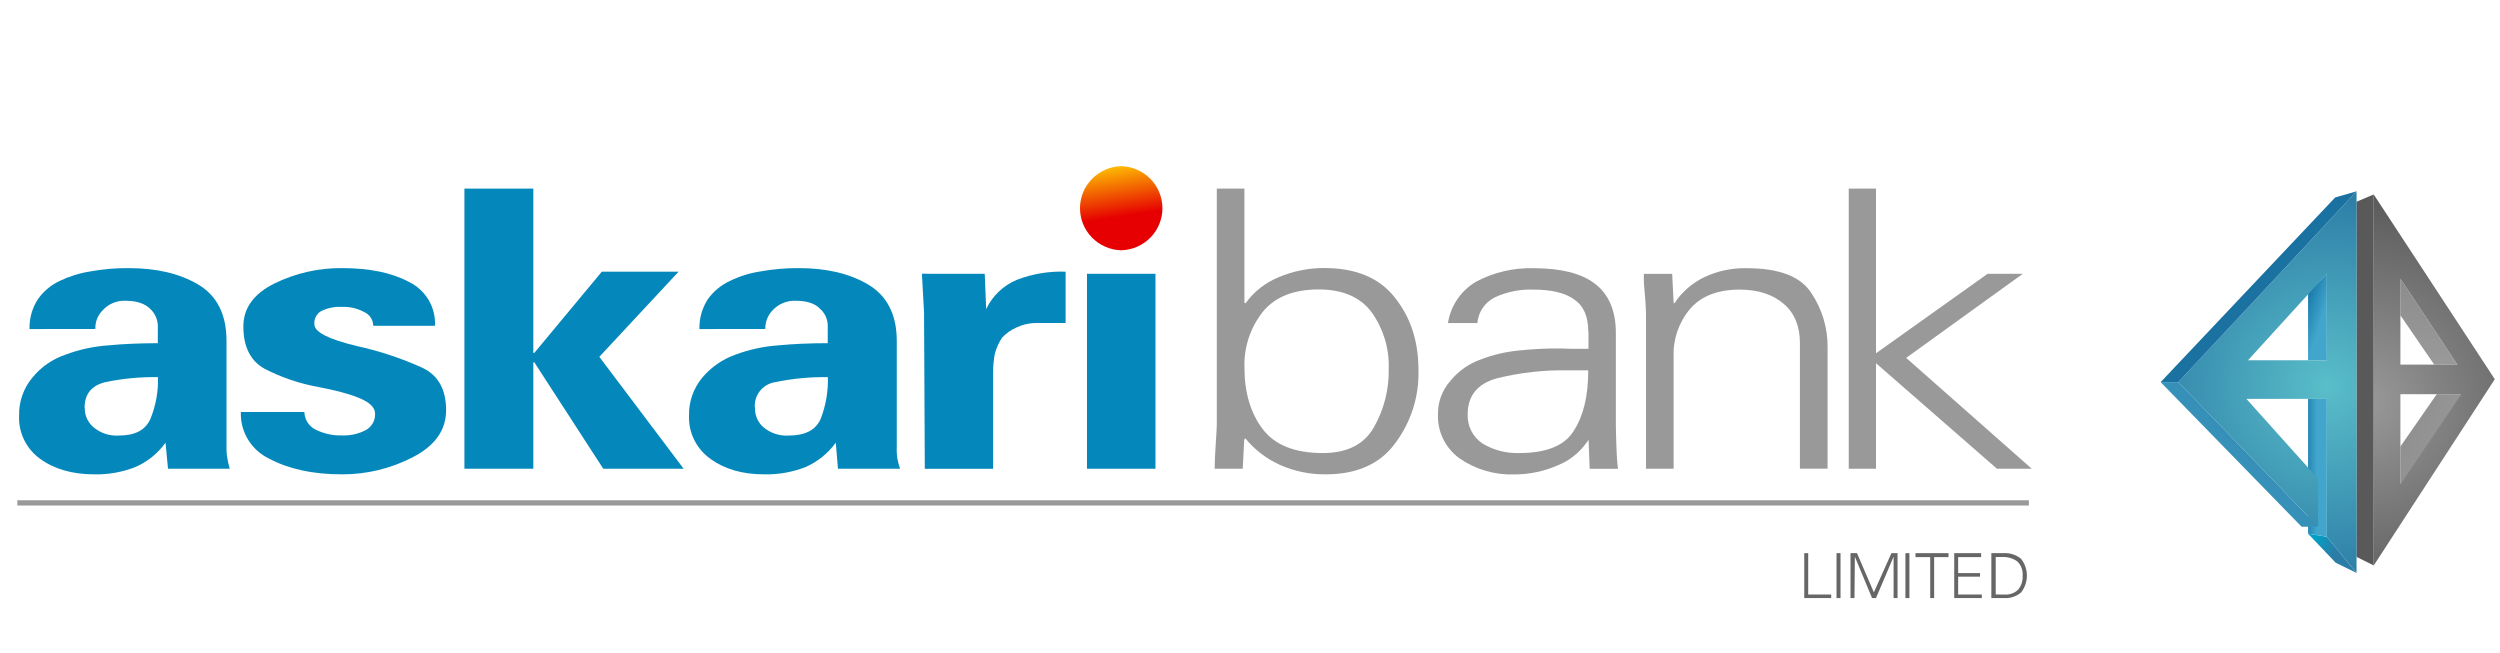 <svg xmlns="http://www.w3.org/2000/svg" width="111" height="29" viewBox="0 0 111 29" fill="none"><g clip-path="url(#clip0_161_47)"><path fill-rule="evenodd" clip-rule="evenodd" d="M3.764 18.105C3.759 18.275 3.795 18.443 3.866 18.596C3.938 18.75 4.045 18.885 4.178 18.991C4.483 19.237 4.87 19.361 5.262 19.339C5.995 19.339 6.455 19.103 6.679 18.596C6.92 18.009 7.034 17.378 7.013 16.745C6.23 16.732 5.448 16.806 4.681 16.967C4.075 17.11 3.756 17.488 3.756 18.105H3.764ZM1.311 14.61C1.298 14.145 1.425 13.688 1.676 13.295C1.922 12.941 2.257 12.658 2.648 12.473C3.087 12.265 3.553 12.121 4.034 12.047C4.586 11.948 5.146 11.9 5.707 11.904C6.934 11.904 7.97 12.141 8.797 12.631C9.625 13.122 10.057 13.944 10.057 15.141V19.862C10.053 20.043 10.069 20.223 10.105 20.401C10.121 20.526 10.168 20.669 10.201 20.812H7.46L7.348 19.654C7.014 20.125 6.557 20.497 6.026 20.729C5.439 20.964 4.81 21.077 4.178 21.061C3.206 21.061 2.393 20.823 1.771 20.364C1.47 20.146 1.228 19.856 1.067 19.522C0.905 19.188 0.83 18.819 0.848 18.449C0.834 17.839 1.041 17.245 1.431 16.774C1.816 16.297 2.331 15.94 2.914 15.745C3.522 15.517 4.161 15.378 4.809 15.334C5.457 15.271 6.19 15.239 7.007 15.237V14.43C6.99 14.152 6.864 13.891 6.658 13.703C6.434 13.483 6.075 13.355 5.591 13.355C5.393 13.343 5.195 13.377 5.012 13.454C4.83 13.531 4.668 13.649 4.539 13.799C4.436 13.906 4.355 14.033 4.303 14.171C4.251 14.31 4.228 14.458 4.236 14.606L1.311 14.61Z" fill="#0488BB"></path><path fill-rule="evenodd" clip-rule="evenodd" d="M16.573 14.467C16.572 14.335 16.532 14.206 16.458 14.097C16.384 13.987 16.28 13.901 16.157 13.849C15.86 13.689 15.524 13.612 15.185 13.627C14.861 13.607 14.537 13.674 14.247 13.82C14.149 13.88 14.07 13.967 14.02 14.069C13.969 14.171 13.948 14.286 13.959 14.399C13.959 14.747 14.597 15.063 15.841 15.364C16.844 15.582 17.821 15.906 18.756 16.33C19.456 16.662 19.807 17.295 19.807 18.213C19.807 19.099 19.313 19.795 18.324 20.302C17.356 20.804 16.278 21.065 15.185 21.061C13.88 21.061 12.812 20.823 11.951 20.364C11.562 20.178 11.235 19.883 11.011 19.515C10.788 19.147 10.678 18.722 10.694 18.293H13.514C13.518 18.452 13.564 18.607 13.648 18.743C13.732 18.879 13.851 18.99 13.992 19.065C14.361 19.253 14.771 19.345 15.185 19.333C15.551 19.348 15.914 19.267 16.237 19.098C16.368 19.027 16.477 18.921 16.551 18.792C16.624 18.663 16.66 18.516 16.653 18.368C16.653 18.148 16.494 17.941 16.157 17.768C15.821 17.594 15.17 17.381 14.167 17.189C13.317 17.039 12.495 16.761 11.73 16.364C11.123 16.017 10.805 15.399 10.805 14.498C10.805 13.675 11.267 13.042 12.191 12.583C13.122 12.127 14.147 11.894 15.185 11.904C16.414 11.904 17.401 12.11 18.165 12.521C18.527 12.698 18.829 12.977 19.033 13.323C19.237 13.669 19.334 14.067 19.312 14.467H16.573Z" fill="#0488BB"></path><path fill-rule="evenodd" clip-rule="evenodd" d="M23.679 15.652L23.71 15.685L26.721 12.062H30.13L26.61 15.843L30.354 20.812H26.785L23.71 16.065L23.679 16.111V20.812H20.62V8.375H23.679V15.652Z" fill="#0488BB"></path><path fill-rule="evenodd" clip-rule="evenodd" d="M33.523 18.105C33.516 18.274 33.549 18.441 33.618 18.595C33.687 18.749 33.791 18.884 33.922 18.991C34.228 19.237 34.614 19.36 35.007 19.339C35.739 19.339 36.217 19.103 36.439 18.596C36.667 18.006 36.776 17.377 36.758 16.745C35.974 16.733 35.192 16.807 34.425 16.967C34.156 17.006 33.913 17.146 33.743 17.357C33.575 17.569 33.493 17.836 33.516 18.105H33.523ZM31.055 14.61C31.043 14.145 31.17 13.688 31.421 13.295C31.672 12.94 32.013 12.656 32.41 12.473C32.847 12.26 33.314 12.116 33.796 12.046C34.342 11.949 34.896 11.901 35.452 11.904C36.694 11.904 37.714 12.141 38.542 12.631C39.37 13.122 39.817 13.944 39.817 15.141V19.862C39.809 20.042 39.82 20.223 39.85 20.401C39.881 20.526 39.912 20.669 39.961 20.812H37.205L37.109 19.654C36.771 20.121 36.314 20.492 35.786 20.729C35.194 20.964 34.559 21.077 33.922 21.061C32.95 21.061 32.153 20.823 31.533 20.364C31.229 20.147 30.984 19.858 30.82 19.524C30.656 19.19 30.578 18.821 30.593 18.449C30.579 17.839 30.785 17.245 31.176 16.774C31.567 16.304 32.08 15.948 32.659 15.745C33.267 15.518 33.905 15.38 34.554 15.334C35.222 15.27 35.957 15.237 36.752 15.237V14.43C36.746 14.292 36.713 14.156 36.653 14.031C36.592 13.905 36.507 13.794 36.402 13.703C36.194 13.483 35.844 13.355 35.35 13.355C35.15 13.343 34.95 13.377 34.765 13.454C34.58 13.531 34.415 13.649 34.283 13.799C34.081 14.019 33.972 14.308 33.98 14.606L31.055 14.61Z" fill="#0488BB"></path><path fill-rule="evenodd" clip-rule="evenodd" d="M43.722 12.157L43.786 13.724C44.062 13.139 44.547 12.676 45.146 12.425C45.836 12.159 46.574 12.036 47.313 12.062V14.34H45.99C45.698 14.345 45.411 14.41 45.146 14.533C44.9 14.64 44.678 14.796 44.493 14.99C44.352 15.205 44.244 15.44 44.175 15.687C44.119 15.963 44.093 16.244 44.095 16.525V20.814H41.061L41.028 13.878L40.933 12.155L43.722 12.157Z" fill="#0488BB"></path><path fill-rule="evenodd" clip-rule="evenodd" d="M51.303 12.156V20.812H48.262V12.156H51.303Z" fill="#0488BB"></path><path fill-rule="evenodd" clip-rule="evenodd" d="M49.766 11.112H49.799C50.287 11.095 50.749 10.889 51.088 10.539C51.426 10.189 51.614 9.722 51.612 9.237C51.609 8.751 51.417 8.286 51.075 7.939C50.734 7.592 50.27 7.391 49.781 7.377C49.293 7.391 48.829 7.593 48.488 7.94C48.146 8.287 47.954 8.752 47.952 9.237C47.95 9.723 48.138 10.19 48.477 10.54C48.815 10.889 49.278 11.095 49.766 11.112Z" fill="url(#paint0_linear_161_47)"></path><path fill-rule="evenodd" clip-rule="evenodd" d="M55.254 16.318C55.254 17.426 55.524 18.343 56.067 19.055C56.609 19.767 57.501 20.115 58.727 20.115C59.794 20.115 60.545 19.752 60.99 18.991C61.449 18.193 61.681 17.284 61.658 16.364C61.688 15.477 61.425 14.604 60.91 13.878C60.416 13.199 59.62 12.851 58.553 12.851C57.437 12.851 56.608 13.183 56.067 13.847C55.512 14.55 55.224 15.424 55.254 16.316V16.318ZM55.188 20.812H53.931C53.931 20.559 53.946 20.209 53.977 19.735C54.008 19.26 54.026 18.976 54.026 18.866V8.375H55.252V13.438L55.301 13.469C55.669 12.953 56.177 12.551 56.766 12.311C57.406 12.039 58.094 11.899 58.79 11.9C60.208 11.9 61.26 12.342 61.944 13.228C62.646 14.114 62.98 15.175 62.98 16.44C63.012 17.606 62.647 18.749 61.944 19.684C61.275 20.601 60.239 21.061 58.854 21.061C58.163 21.067 57.478 20.926 56.846 20.649C56.242 20.379 55.709 19.973 55.291 19.462L55.243 19.526L55.178 20.808L55.188 20.812Z" fill="#999999"></path><path fill-rule="evenodd" clip-rule="evenodd" d="M67.459 20.115C68.669 20.115 69.482 19.783 69.88 19.119C70.31 18.453 70.518 17.575 70.518 16.444H69.641C68.557 16.42 67.474 16.543 66.423 16.808C65.595 17.046 65.165 17.581 65.165 18.391C65.154 18.645 65.208 18.897 65.322 19.124C65.436 19.351 65.607 19.545 65.818 19.688C66.311 19.988 66.881 20.136 67.459 20.115ZM70.518 14.71C70.518 14.046 70.31 13.572 69.88 13.286C69.482 13 68.877 12.859 68.096 12.859C67.498 12.835 66.903 12.954 66.361 13.207C66.146 13.316 65.963 13.478 65.829 13.677C65.694 13.877 65.614 14.107 65.595 14.345H64.289C64.347 13.968 64.489 13.607 64.703 13.29C64.918 12.973 65.2 12.706 65.531 12.51C66.323 12.087 67.213 11.88 68.112 11.909C69.291 11.909 70.199 12.132 70.805 12.589C71.412 13.046 71.744 13.776 71.744 14.772V18.872C71.744 19.171 71.76 19.551 71.777 20.041C71.795 20.532 71.839 20.787 71.839 20.814H70.582L70.533 19.532L70.438 19.659C70.123 20.102 69.687 20.447 69.183 20.653C68.571 20.924 67.909 21.064 67.239 21.065C66.37 21.095 65.515 20.845 64.802 20.352C64.493 20.128 64.244 19.832 64.077 19.49C63.91 19.148 63.831 18.771 63.846 18.391C63.838 17.843 64.037 17.313 64.403 16.903C64.759 16.467 65.23 16.138 65.764 15.953C66.286 15.754 66.832 15.624 67.389 15.567C68.013 15.499 68.64 15.467 69.268 15.471C69.412 15.471 69.587 15.488 69.795 15.488H70.528V14.697L70.518 14.71Z" fill="#999999"></path><path fill-rule="evenodd" clip-rule="evenodd" d="M74.309 20.811H73.083V14.102C73.083 13.803 73.067 13.423 73.019 12.932C72.97 12.442 72.987 12.189 72.987 12.16H74.245L74.309 13.442L74.34 13.473C74.669 12.968 75.133 12.563 75.679 12.303C76.261 12.029 76.899 11.894 77.543 11.908C78.993 11.908 79.949 12.27 80.427 13.015C80.9 13.723 81.15 14.554 81.145 15.403V20.808H79.916V15.229C79.916 14.486 79.677 13.901 79.199 13.492C78.721 13.083 78.085 12.859 77.24 12.859C76.268 12.859 75.535 13.143 75.042 13.712C74.54 14.305 74.279 15.062 74.309 15.835V20.819V20.811Z" fill="#999999"></path><path fill-rule="evenodd" clip-rule="evenodd" d="M83.295 15.685L88.251 12.156H89.812L84.634 15.89L90.21 20.812H88.665L83.295 16.127V20.812H82.084V8.375H83.295V15.685Z" fill="#999999"></path><path d="M90.082 22.446H0.769V22.213H90.082V22.446Z" fill="#999999"></path><path fill-rule="evenodd" clip-rule="evenodd" d="M80.109 26.554V24.56H80.284V26.396H81.305V26.554H80.109Z" fill="#666666"></path><path fill-rule="evenodd" clip-rule="evenodd" d="M81.542 26.554V24.56H81.719V26.554H81.542Z" fill="#666666"></path><path fill-rule="evenodd" clip-rule="evenodd" d="M82.163 26.554V24.56H82.451L83.199 26.301L83.98 24.56H84.251V26.554H84.076V24.718L83.294 26.554H83.119L82.356 24.718L82.338 26.554H82.163Z" fill="#666666"></path><path fill-rule="evenodd" clip-rule="evenodd" d="M84.601 26.554V24.56H84.778V26.554H84.601Z" fill="#666666"></path><path fill-rule="evenodd" clip-rule="evenodd" d="M85.701 24.736H85.048V24.56H86.513V24.736H85.876V26.554H85.701V24.736Z" fill="#666666"></path><path fill-rule="evenodd" clip-rule="evenodd" d="M86.768 26.554V24.56H87.963V24.736H86.942V25.446H87.914V25.604H86.942V26.396H87.994V26.554H86.768Z" fill="#666666"></path><path fill-rule="evenodd" clip-rule="evenodd" d="M89.007 26.398C89.118 26.406 89.229 26.39 89.333 26.352C89.438 26.314 89.532 26.253 89.611 26.176C89.751 26.001 89.82 25.781 89.806 25.558C89.815 25.442 89.798 25.325 89.757 25.215C89.715 25.106 89.65 25.007 89.567 24.925C89.372 24.787 89.135 24.719 88.896 24.732H88.61V26.394L89.007 26.398ZM88.974 24.56C89.252 24.544 89.527 24.636 89.74 24.815C89.905 25.028 89.994 25.289 89.994 25.558C89.994 25.827 89.905 26.088 89.74 26.301C89.635 26.391 89.513 26.46 89.382 26.503C89.251 26.547 89.112 26.564 88.974 26.554H88.416V24.56H88.974Z" fill="#666666"></path><path fill-rule="evenodd" clip-rule="evenodd" d="M108.078 16.187H108.134H109.106L106.577 12.379V13.999L108.078 16.187Z" fill="url(#paint1_linear_161_47)"></path><path fill-rule="evenodd" clip-rule="evenodd" d="M105.393 8.633V25.105L104.627 24.725V8.958L105.393 8.633Z" fill="#595959"></path><path fill-rule="evenodd" clip-rule="evenodd" d="M104.631 25.439L103.704 24.986L102.478 23.696L103.312 23.831L104.631 25.439Z" fill="url(#paint2_linear_161_47)"></path><path fill-rule="evenodd" clip-rule="evenodd" d="M103.312 17.707H102.478V23.696L103.312 23.831V17.707Z" fill="url(#paint3_linear_161_47)"></path><path fill-rule="evenodd" clip-rule="evenodd" d="M102.478 13.023V15.995H103.312V12.154L102.478 13.023Z" fill="url(#paint4_linear_161_47)"></path><path fill-rule="evenodd" clip-rule="evenodd" d="M103.312 12.154V15.995H99.812L103.312 12.154ZM104.631 8.494V25.439L103.312 23.831V17.709H99.74L102.925 21.259V23.388L96.714 16.967L104.631 8.494Z" fill="url(#paint5_radial_161_47)"></path><path fill-rule="evenodd" clip-rule="evenodd" d="M95.932 16.967H96.715L104.631 8.494L103.681 8.767L95.932 16.967Z" fill="url(#paint6_linear_161_47)"></path><path fill-rule="evenodd" clip-rule="evenodd" d="M102.192 23.388H102.925L96.715 16.967H95.932L102.192 23.388Z" fill="url(#paint7_linear_161_47)"></path><path fill-rule="evenodd" clip-rule="evenodd" d="M108.191 17.503L106.577 19.826V21.543L109.328 17.503H108.191Z" fill="url(#paint8_linear_161_47)"></path><path fill-rule="evenodd" clip-rule="evenodd" d="M109.284 17.503H106.578V21.498L109.284 17.503ZM105.392 8.633V25.11L110.769 16.837L105.392 8.633ZM106.578 12.379L109.107 16.188H106.578V12.379Z" fill="url(#paint9_radial_161_47)"></path></g><defs><linearGradient id="paint0_linear_161_47" x1="49.722" y1="10.273" x2="49.143" y2="6.591" gradientUnits="userSpaceOnUse"><stop offset="0.17" stop-color="#E60001"></stop><stop offset="0.83" stop-color="#FFCC01"></stop></linearGradient><linearGradient id="paint1_linear_161_47" x1="107.401" y1="12.248" x2="107.401" y2="16.051" gradientUnits="userSpaceOnUse"><stop stop-color="#8C8C8C"></stop><stop offset="1" stop-color="#999999"></stop></linearGradient><linearGradient id="paint2_linear_161_47" x1="102.649" y1="24.056" x2="103.693" y2="24.569" gradientUnits="userSpaceOnUse"><stop offset="0.04" stop-color="#01A0C6"></stop><stop offset="0.96" stop-color="#2B7CA6"></stop></linearGradient><linearGradient id="paint3_linear_161_47" x1="102.044" y1="20.626" x2="102.876" y2="20.626" gradientUnits="userSpaceOnUse"><stop stop-color="#07669C"></stop><stop offset="1" stop-color="#42A6CC"></stop></linearGradient><linearGradient id="paint4_linear_161_47" x1="101.517" y1="13.637" x2="103.401" y2="14.253" gradientUnits="userSpaceOnUse"><stop offset="0.16" stop-color="#07669C"></stop><stop offset="0.84" stop-color="#42A6CC"></stop></linearGradient><radialGradient id="paint5_radial_161_47" cx="0" cy="0" r="1" gradientUnits="userSpaceOnUse" gradientTransform="translate(103.324 17.166) scale(8.86 8.799)"><stop stop-color="#5ABEC9"></stop><stop offset="1" stop-color="#2B7CA6"></stop></radialGradient><linearGradient id="paint6_linear_161_47" x1="95.476" y1="8.402" x2="104.169" y2="16.855" gradientUnits="userSpaceOnUse"><stop stop-color="#07669C"></stop><stop offset="1" stop-color="#2B7CA6"></stop></linearGradient><linearGradient id="paint7_linear_161_47" x1="95.58" y1="23.314" x2="102.374" y2="16.708" gradientUnits="userSpaceOnUse"><stop stop-color="#42A6CC"></stop><stop offset="1" stop-color="#2B7CA6"></stop></linearGradient><linearGradient id="paint8_linear_161_47" x1="105.601" y1="18.456" x2="109.411" y2="20.327" gradientUnits="userSpaceOnUse"><stop offset="0.09" stop-color="#8C8C8C"></stop><stop offset="0.91" stop-color="#999999"></stop></linearGradient><radialGradient id="paint9_radial_161_47" cx="0" cy="0" r="1" gradientUnits="userSpaceOnUse" gradientTransform="translate(105.008 17.883) scale(9.44 9.376)"><stop stop-color="#999999"></stop><stop offset="1" stop-color="#595959"></stop></radialGradient><clipPath id="clip0_161_47"><rect width="110" height="28" fill="white" transform="translate(0.769 0.5)"></rect></clipPath></defs></svg>